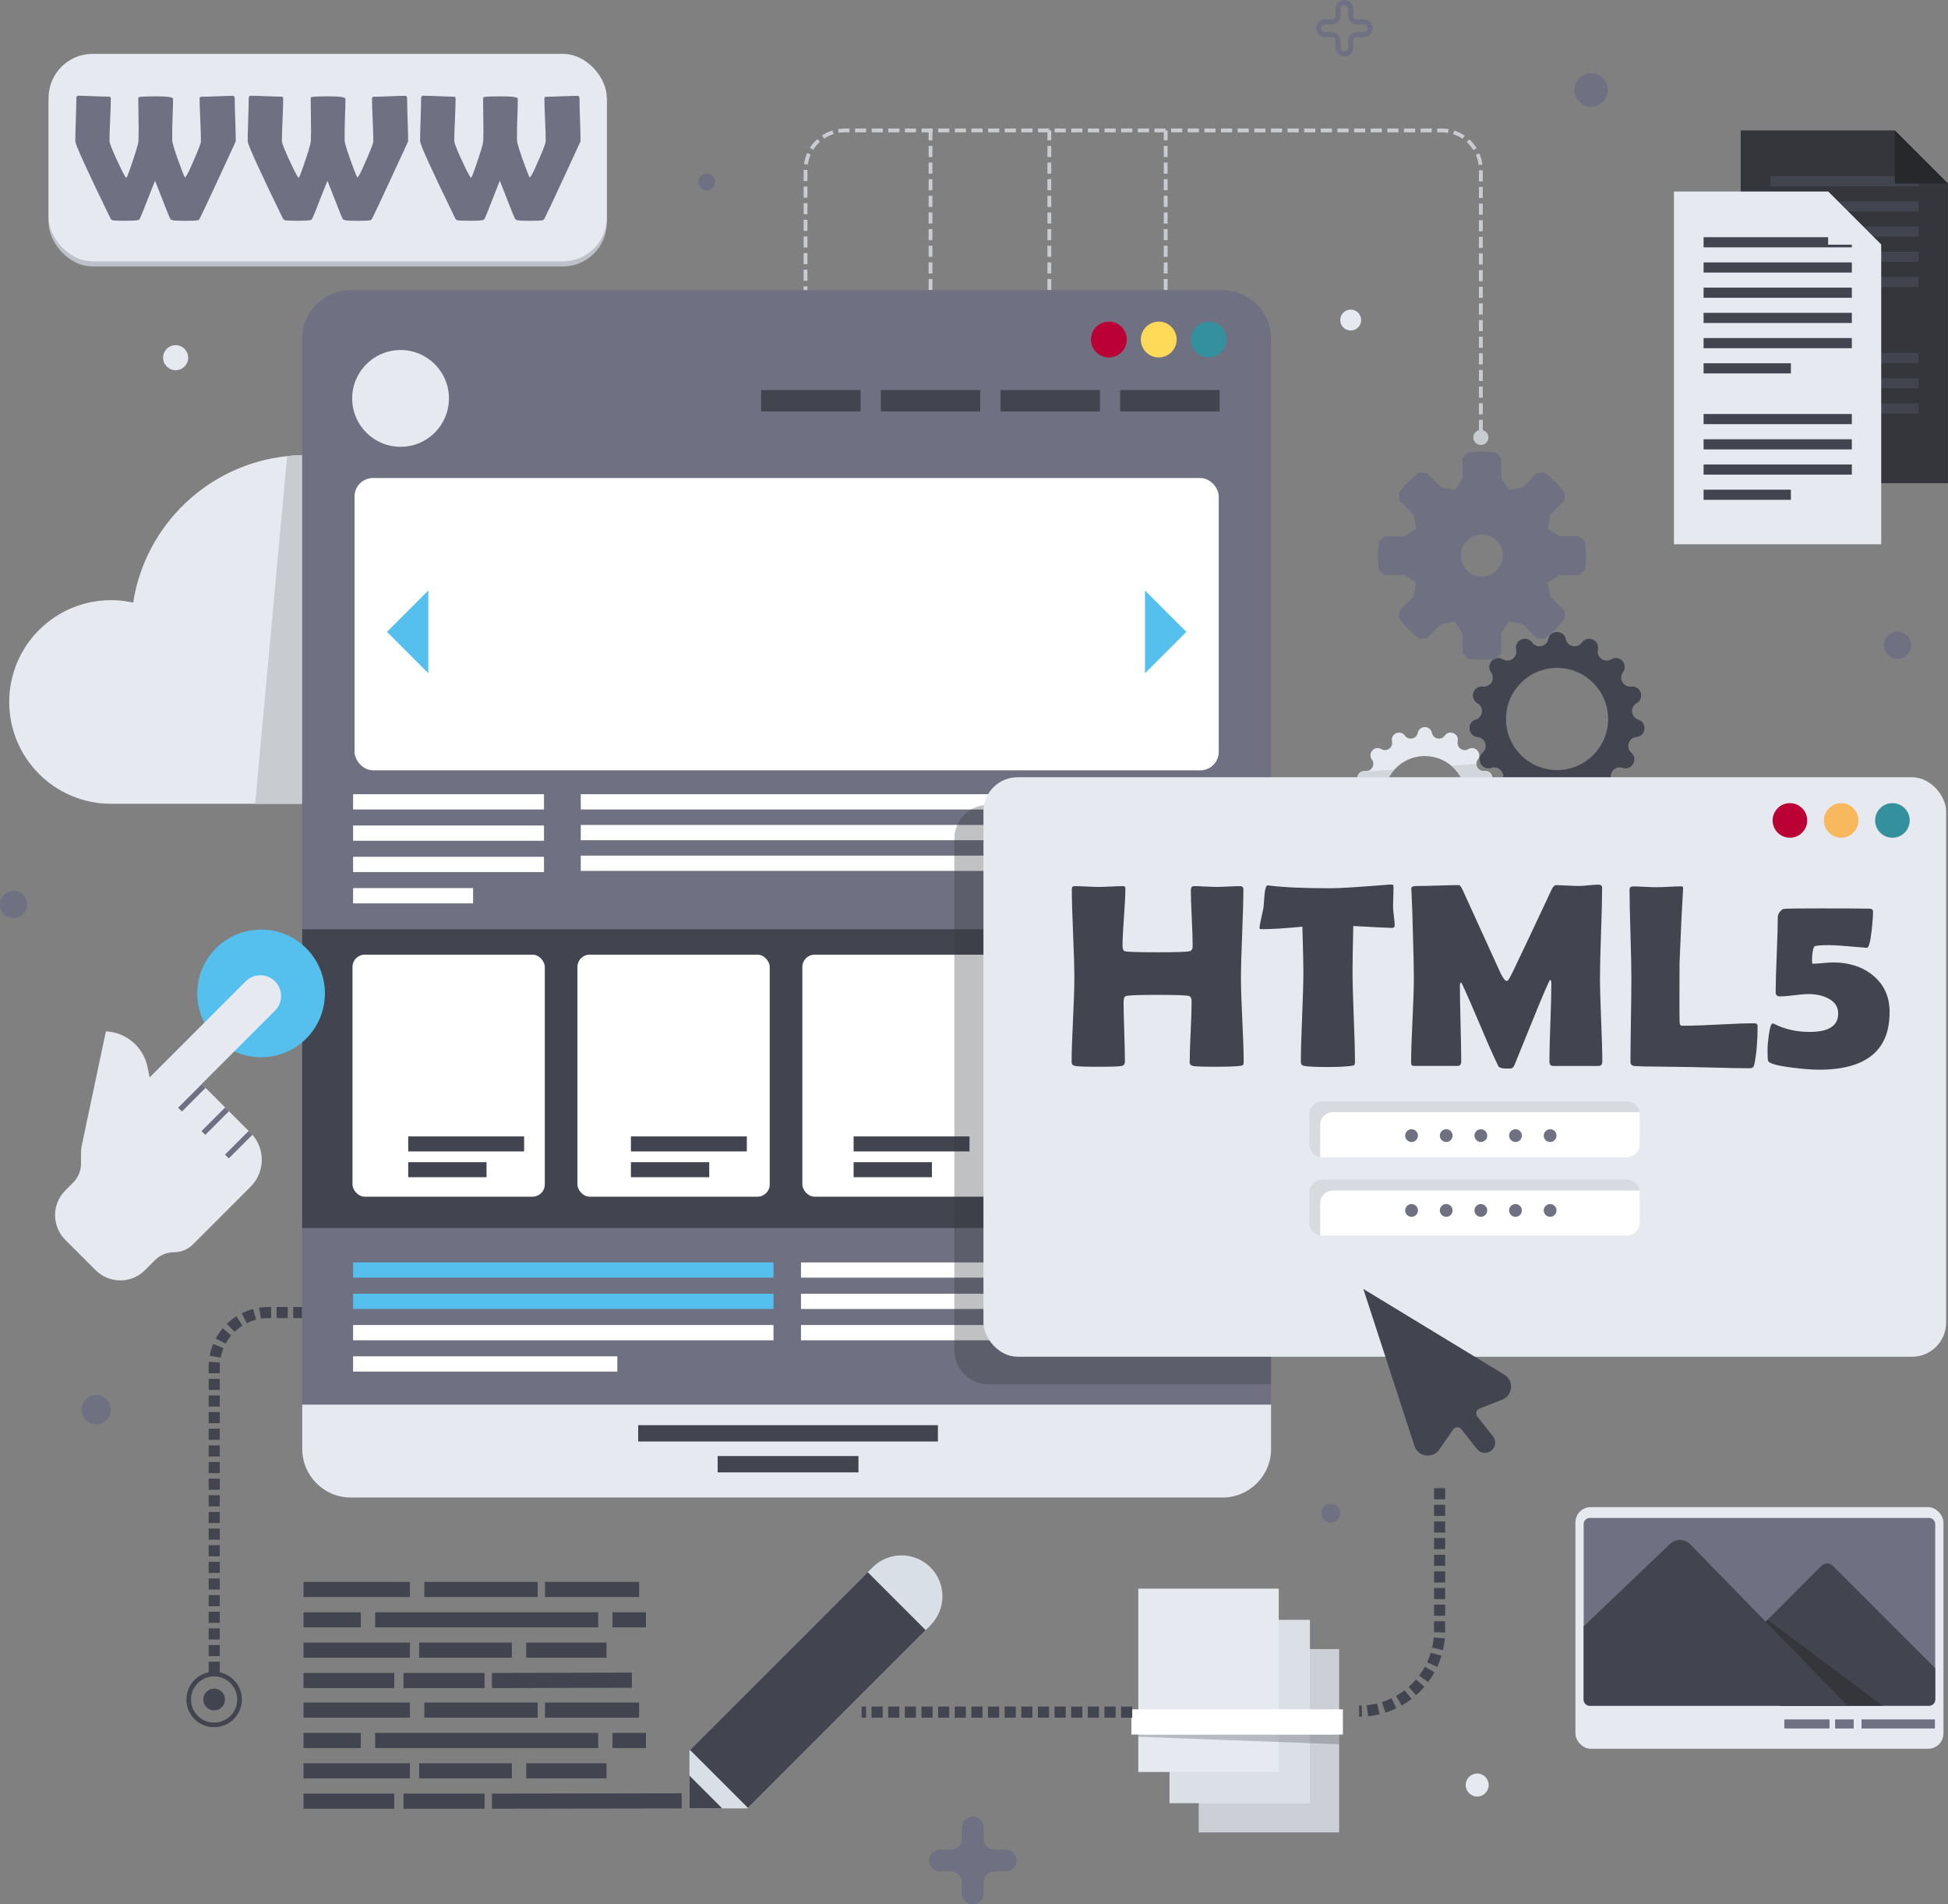 <?xml version="1.0" encoding="UTF-8"?>
<svg xmlns="http://www.w3.org/2000/svg" viewBox="0 0 384.09 375.39">
  <rect x="0" y="0" width="384.09" height="375.39" fill="#808080" stroke="none"/>
  <g isolation="isolate">
    <g id="b" data-name="Objects">
      <g>
        <g>
          <g>
            <g id="c" data-name="cloud">
              <path d="M116.44,148.85c0,5.3-4.3,9.6-9.61,9.6H21.9c-11.09,0-20.08-8.98-20.08-20.07s8.99-20.07,20.08-20.07c1.5,0,2.96.17,4.36.48,2.37-15.29,14.82-27.26,30.35-28.87,1.18-.14,2.39-.2,3.61-.2,8.96,0,17.11,3.43,23.23,9.04,6.85,6.28,11.14,15.31,11.14,25.33,0,1.49-.11,2.95-.29,4.39,4.74,1.95,8.31,6.17,9.34,11.32,1-.36,2.07-.56,3.19-.56,5.31,0,9.61,4.3,9.61,9.61Z" fill="#e6eaf0" stroke-width="0"/>
            </g>
            <path d="M83.45,98.76l-5.49,59.69h-27.65l6.3-68.53c1.18-.14,2.39-.2,3.61-.2,8.96,0,17.11,3.43,23.23,9.04Z" fill="#c8ccd1" stroke-width="0"/>
          </g>
          <g>
            <path d="M158.83,58.64v-25.18c0-4.28,3.47-7.75,7.75-7.75h117.65c4.28,0,7.75,3.47,7.75,7.75v51.89" fill="none" stroke="#c8ccd1" stroke-dasharray="0 0 2.19 1.09" stroke-miterlimit="10" stroke-width=".75"/>
            <line x1="183.47" y1="57.19" x2="183.47" y2="25.71" fill="none" stroke="#c8ccd1" stroke-dasharray="0 0 2.19 1.09" stroke-miterlimit="10" stroke-width=".75"/>
            <line x1="206.9" y1="57.19" x2="206.9" y2="25.71" fill="none" stroke="#c8ccd1" stroke-dasharray="0 0 2.19 1.09" stroke-miterlimit="10" stroke-width=".75"/>
            <line x1="229.84" y1="57.19" x2="229.84" y2="25.71" fill="none" stroke="#c8ccd1" stroke-dasharray="0 0 2.19 1.09" stroke-miterlimit="10" stroke-width=".75"/>
          </g>
          <g id="d" data-name="Website">
            <g>
              <g>
                <path d="M250.62,66.76v218.88c0,5.28-4.29,9.57-9.58,9.57H69.16c-5.29,0-9.58-4.29-9.58-9.57V66.76c0-5.28,4.29-9.57,9.58-9.57h171.88c5.29,0,9.58,4.29,9.58,9.57Z" fill="#6f7082" stroke-width="0"/>
                <g>
                  <path d="M234.77,66.93c0,1.95,1.58,3.53,3.53,3.53s3.53-1.58,3.53-3.53-1.58-3.53-3.53-3.53-3.53,1.58-3.53,3.53Z" fill="#34909d" stroke-width="0"/>
                  <path d="M224.94,66.93c0,1.95,1.58,3.53,3.53,3.53s3.53-1.58,3.53-3.53-1.58-3.53-3.53-3.53-3.53,1.58-3.53,3.53Z" fill="#ffda58" stroke-width="0"/>
                  <path d="M215.11,66.93c0,1.95,1.58,3.53,3.53,3.53s3.53-1.58,3.53-3.53-1.58-3.53-3.53-3.53-3.53,1.58-3.53,3.53Z" fill="#ba0034" stroke-width="0"/>
                </g>
              </g>
              <rect x="59.59" y="183.18" width="191.04" height="58.9" fill="#42444f" stroke-width="0"/>
              <g>
                <rect x="220.87" y="76.89" width="19.61" height="4.21" fill="#42444f" stroke-width="0"/>
                <rect x="197.27" y="76.89" width="19.61" height="4.21" fill="#42444f" stroke-width="0"/>
                <rect x="173.67" y="76.89" width="19.61" height="4.21" fill="#42444f" stroke-width="0"/>
                <rect x="150.07" y="76.89" width="19.61" height="4.21" fill="#42444f" stroke-width="0"/>
              </g>
              <circle cx="78.98" cy="78.54" r="9.54" fill="#e6eaf0" stroke-width="0"/>
              <rect x="69.91" y="94.23" width="170.39" height="57.62" rx="3.63" ry="3.63" fill="#fff" stroke-width="0"/>
              <g>
                <polygon points="225.76 116.41 225.76 132.72 233.92 124.56 225.76 116.41" fill="#55c0ed" stroke-width="0"/>
                <polygon points="76.3 124.56 84.45 132.72 84.45 116.41 76.3 124.56" fill="#55c0ed" stroke-width="0"/>
              </g>
              <g>
                <rect x="114.51" y="156.56" width="125.8" height="3.01" fill="#fff" stroke-width="0"/>
                <rect x="114.51" y="162.62" width="125.8" height="3.01" fill="#fff" stroke-width="0"/>
                <rect x="114.51" y="168.67" width="85.27" height="3.01" fill="#fff" stroke-width="0"/>
              </g>
              <g>
                <rect x="69.62" y="156.56" width="37.64" height="3.01" fill="#fff" stroke-width="0"/>
                <rect x="69.62" y="162.73" width="37.64" height="3.01" fill="#fff" stroke-width="0"/>
                <rect x="69.62" y="168.9" width="37.64" height="3.01" fill="#fff" stroke-width="0"/>
                <rect x="69.62" y="175.07" width="23.66" height="3.01" fill="#fff" stroke-width="0"/>
              </g>
              <g>
                <rect x="69.62" y="248.86" width="82.89" height="3" fill="#55c0ed" stroke-width="0"/>
                <rect x="69.62" y="255.03" width="82.89" height="3.01" fill="#55c0ed" stroke-width="0"/>
                <rect x="69.62" y="261.2" width="82.89" height="3.01" fill="#fff" stroke-width="0"/>
                <rect x="69.62" y="267.37" width="52.1" height="3.01" fill="#fff" stroke-width="0"/>
              </g>
              <g>
                <rect x="157.93" y="248.86" width="82.89" height="3" fill="#fff" stroke-width="0"/>
                <rect x="157.93" y="255.03" width="81.78" height="3.01" fill="#fff" stroke-width="0"/>
                <rect x="157.93" y="261.2" width="41.46" height="3.01" fill="#fff" stroke-width="0"/>
              </g>
              <rect x="69.5" y="188.19" width="37.92" height="47.71" rx="2.42" ry="2.42" fill="#fff" stroke-width="0"/>
              <rect x="113.85" y="188.19" width="37.92" height="47.71" rx="2.42" ry="2.42" fill="#fff" stroke-width="0"/>
              <rect x="158.2" y="188.19" width="37.92" height="47.71" rx="2.42" ry="2.42" fill="#fff" stroke-width="0"/>
              <rect x="202.55" y="188.19" width="37.92" height="47.71" rx="2.42" ry="2.42" fill="#fff" stroke-width="0"/>
              <g>
                <rect x="80.49" y="224.02" width="22.85" height="2.96" fill="#42444f" stroke-width="0"/>
                <rect x="80.49" y="229.1" width="15.44" height="2.96" fill="#42444f" stroke-width="0"/>
              </g>
              <g>
                <rect x="124.4" y="224.02" width="22.85" height="2.96" fill="#42444f" stroke-width="0"/>
                <rect x="124.4" y="229.1" width="15.44" height="2.96" fill="#42444f" stroke-width="0"/>
              </g>
              <g>
                <rect x="168.31" y="224.02" width="22.85" height="2.96" fill="#42444f" stroke-width="0"/>
                <rect x="168.31" y="229.1" width="15.44" height="2.96" fill="#42444f" stroke-width="0"/>
              </g>
              <g>
                <rect x="212.22" y="224.02" width="22.85" height="2.96" fill="#42444f" stroke-width="0"/>
                <rect x="212.22" y="229.1" width="15.44" height="2.96" fill="#42444f" stroke-width="0"/>
              </g>
              <path d="M250.62,276.89v8.75c0,5.28-4.29,9.57-9.58,9.57H69.17c-5.29,0-9.58-4.29-9.58-9.57v-8.75h191.04Z" fill="#e6eaf0" stroke-width="0"/>
              <g>
                <rect x="125.83" y="280.94" width="59.1" height="3.22" fill="#42444f" stroke-width="0"/>
                <rect x="141.5" y="287.03" width="27.76" height="3.22" fill="#42444f" stroke-width="0"/>
              </g>
            </g>
          </g>
          <g id="e" data-name="Artwork 4" mix-blend-mode="multiply" opacity=".31">
            <path d="M194.89,158.65h55.73v114.23h-55.73c-3.71,0-6.72-3.01-6.72-6.72v-100.79c0-3.71,3.01-6.72,6.72-6.72Z" fill="#35363b" stroke-width="0"/>
          </g>
          <g id="f" data-name="gear">
            <path d="M323.03,141.85h0c-1.47-.46-1.68-2.46-.34-3.22h0c1.67-.95.84-3.51-1.07-3.29-1.53.17-2.54-1.56-1.62-2.8,1.14-1.55-.66-3.55-2.32-2.57h0c-1.33.78-2.95-.4-2.62-1.9h0c.42-1.88-2.04-2.97-3.16-1.41h0c-.9,1.26-2.86.84-3.17-.67h0c-.38-1.88-3.08-1.88-3.46,0h0c-.31,1.51-2.27,1.93-3.17.67h0c-1.12-1.57-3.58-.47-3.16,1.41h0c.33,1.51-1.29,2.69-2.62,1.9-1.66-.98-3.46,1.03-2.32,2.57h0c.92,1.24-.09,2.98-1.62,2.8h0c-1.91-.22-2.74,2.34-1.07,3.29h0c1.34.76,1.13,2.76-.34,3.22h0c-1.83.58-1.55,3.26.36,3.44h0c1.54.15,2.16,2.06,1,3.08-1.44,1.27-.09,3.61,1.73,3h0c1.46-.49,2.81,1,2.17,2.41h0c-.8,1.75,1.38,3.33,2.8,2.03h0c1.14-1.04,2.97-.23,2.96,1.32h0c-.02,1.92,2.62,2.48,3.38.72.62-1.42,2.62-1.42,3.24,0,.77,1.76,3.4,1.2,3.38-.72h0c-.01-1.54,1.82-2.36,2.96-1.32h0c1.42,1.3,3.6-.28,2.8-2.03h0c-.64-1.4.7-2.9,2.17-2.41h0c1.82.61,3.17-1.72,1.73-3h0c-1.16-1.02-.54-2.93,1-3.08h0c1.91-.18,2.2-2.86.36-3.44ZM307.01,151.8c-5.56,0-10.07-4.51-10.07-10.07s4.51-10.07,10.07-10.07,10.07,4.51,10.07,10.07-4.51,10.07-10.07,10.07Z" fill="#42444f" stroke-width="0"/>
          </g>
          <g>
            <g id="g" data-name="gear">
              <path d="M293.81,157.22c-1.18-.37-1.35-1.97-.27-2.59.5-.28.73-.75.73-1.21,0-.77-.63-1.54-1.59-1.43-.9.1-1.58-.62-1.58-1.41,0-.28.08-.58.28-.84.92-1.25-.53-2.85-1.86-2.07-.23.14-.48.2-.72.2-.85,0-1.59-.79-1.39-1.73.03-.12.04-.23.04-.34,0-1.29-1.75-1.95-2.58-.79-.29.41-.72.59-1.14.59-.63,0-1.25-.41-1.4-1.13-.15-.76-.77-1.14-1.39-1.14s-1.24.38-1.39,1.14c-.15.72-.77,1.13-1.4,1.13-.43,0-.86-.18-1.15-.59-.3-.42-.72-.6-1.13-.6-.82,0-1.63.72-1.41,1.73.02.11.04.22.04.32,0,1.05-1.17,1.78-2.14,1.21-1.33-.78-2.78.82-1.86,2.07.2.26.28.55.28.83,0,.79-.67,1.52-1.58,1.42-.06-.01-.12-.01-.18-.01-.25,0-.47.06-.66.17-.89.47-1.09,1.88-.02,2.48.49.28.72.76.72,1.24,0,.57-.34,1.15-.99,1.35-.68.21-1,.78-1,1.35,0,.67.45,1.34,1.29,1.42.79.08,1.28.74,1.28,1.42,0,.38-.15.76-.48,1.05-1.16,1.03-.08,2.9,1.39,2.41.16-.05.31-.08.46-.08.3,0,.58.1.81.27.52.37.78,1.07.47,1.74-.09.21-.14.41-.14.61,0,1.12,1.42,1.92,2.39,1.03.28-.26.62-.38.95-.38.74,0,1.44.58,1.43,1.44v.02c0,1.52,2.1,1.96,2.72.56.49-1.14,2.11-1.14,2.6,0,.62,1.41,2.73.96,2.72-.58h0c0-1.24,1.46-1.9,2.38-1.06.29.27.62.38.94.38.94,0,1.79-.97,1.31-2.02-.09-.2-.13-.4-.13-.59,0-.91.9-1.66,1.87-1.34.16.06.32.08.48.08.77,0,1.36-.65,1.39-1.37.03-.39-.11-.8-.48-1.12-.33-.29-.48-.67-.48-1.05,0-.68.49-1.34,1.28-1.42.84-.08,1.29-.75,1.29-1.42,0-.57-.32-1.14-1-1.35ZM280.94,165.22c-1.07,0-2.1-.21-3.03-.58-2.97-1.2-5.06-4.11-5.06-7.51,0-2.09.8-4,2.09-5.43,1.48-1.63,3.62-2.66,6-2.66,1.98,0,3.79.7,5.19,1.89,1.77,1.47,2.9,3.7,2.9,6.2,0,3-1.63,5.62-4.06,7.02-1.18.68-2.56,1.07-4.03,1.07Z" fill="#e6eaf0" stroke-width="0"/>
            </g>
            <g>
              <path d="M277.91,164.64l-6.09.42c-.23-.17-.51-.27-.81-.27-.15,0-.3.03-.46.08-1.47.49-2.55-1.38-1.39-2.41.33-.29.48-.67.48-1.05,0-.68-.49-1.34-1.28-1.42-.84-.08-1.29-.75-1.29-1.42,0-.57.32-1.14,1-1.35.65-.2.99-.78.99-1.35,0-.48-.23-.96-.72-1.24-1.07-.6-.87-2.01.02-2.48l6.58-.45c-1.29,1.43-2.09,3.34-2.09,5.43,0,3.4,2.09,6.31,5.06,7.51Z" fill="#d2d6db" stroke-width="0"/>
              <path d="M294.81,158.57c0,.67-.45,1.34-1.29,1.42-.79.08-1.28.74-1.28,1.42,0,.38.15.76.48,1.05.37.32.51.73.48,1.12l-8.23.57c2.43-1.4,4.06-4.02,4.06-7.02,0-2.5-1.13-4.73-2.9-6.2l4.97-.35c0,.79.68,1.51,1.58,1.41.96-.11,1.59.66,1.59,1.43,0,.46-.23.93-.73,1.21-1.08.62-.91,2.22.27,2.59.68.21,1,.78,1,1.35Z" fill="#d2d6db" stroke-width="0"/>
            </g>
          </g>
          <g id="h" data-name="Artwork 4">
            <g>
              <rect x="193.91" y="153.22" width="189.81" height="114.23" rx="6.72" ry="6.72" fill="#e6eaf0" stroke-width="0"/>
              <g>
                <circle cx="373.13" cy="161.73" r="3.41" fill="#34909d" stroke-width="0"/>
                <circle cx="363.03" cy="161.73" r="3.41" fill="#f8b85e" stroke-width="0"/>
                <path d="M356.33,161.73c0,1.88-1.53,3.41-3.41,3.41s-3.41-1.53-3.41-3.41,1.53-3.41,3.41-3.41,3.41,1.53,3.41,3.41Z" fill="#ba0034" stroke-width="0"/>
              </g>
            </g>
          </g>
          <g>
            <path d="M245.22,209.35c0,.35-.08.57-.23.66-.07.05-.3.09-.71.13-1.03.1-2.48.15-4.35.15-2.65,0-4.2-.05-4.66-.15-.46-.1-.7-.33-.7-.68,0-1.33.06-3.33.19-6,.13-2.67.19-4.67.19-6,0-.66-.19-1.04-.56-1.14-.57-.13-2.61-.2-6.12-.2s-5.58.07-6.17.2c-.37.08-.56.46-.56,1.14,0,1.31.04,3.28.13,5.9.08,2.62.13,4.59.13,5.9,0,.51-.23.8-.68.88-.54.1-2.12.15-4.75.15-2.27,0-3.72-.05-4.35-.15-.49-.08-.73-.34-.73-.78,0-1.82.09-4.57.27-8.24.18-3.67.27-6.43.27-8.26,0-1.96-.08-4.89-.25-8.81-.17-3.92-.25-6.85-.25-8.81,0-.37.18-.56.53-.56.52,0,1.31.03,2.36.08s1.84.08,2.36.08,1.35-.03,2.44-.08,1.9-.08,2.44-.08c.29,0,.43.15.43.46,0,1.26-.09,3.16-.28,5.67-.19,2.52-.28,4.41-.28,5.67,0,.59.16.93.48,1.04.44.13,2.59.2,6.47.2,3.61,0,5.69-.07,6.27-.2.4-.1.61-.45.61-1.04,0-1.21-.06-3.05-.18-5.5-.12-2.45-.18-4.29-.18-5.52,0-.52.21-.78.63-.78.49,0,1.23.03,2.24.08s1.76.08,2.26.08,1.23-.03,2.24-.08c1-.05,1.76-.08,2.26-.08s.73.2.73.61c0,1.94-.08,4.86-.24,8.77-.16,3.91-.24,6.84-.24,8.8,0,1.84.09,4.59.27,8.26.18,3.67.27,6.42.27,8.24Z" fill="#42444f" stroke-width="0"/>
            <path d="M275,182.41c0,.34-.19.51-.56.51-.64,0-3.18-.13-7.61-.38-.1,4.26-.15,7.24-.15,8.92,0,1.99.08,4.98.24,8.97.16,3.99.24,6.98.24,8.97,0,.32-.08.52-.23.61-.05.03-.29.08-.71.13-1.01.13-2.49.2-4.45.2-2.17,0-3.7-.07-4.57-.2-.47-.08-.71-.34-.71-.78,0-1.99.08-4.97.25-8.95.17-3.98.25-6.96.25-8.95,0-1.31-.07-4.25-.2-8.79-3.37.34-6.06.5-8.06.5-.27,0-.4-.08-.4-.25,0-.22.12-.87.35-1.95.27-1.18.42-1.9.46-2.15.05-.79.11-1.58.18-2.38.12-1.26.32-1.9.61-1.9.03,0,.15,0,.35.03,2.73.35,6.76.53,12.11.53,1.52,0,4.31-.16,8.39-.48,2.19-.17,3.29-.25,3.31-.25.34,0,.53.02.58.06.05.04.08.21.1.49,0,.46-.02,1.09-.05,1.9-.03.89-.05,1.53-.05,1.9,0,.42.05,1.04.16,1.86.11.82.16,1.43.16,1.83Z" fill="#42444f" stroke-width="0"/>
            <path d="M315.91,209.35c0,.52-.24.78-.73.78h-8.95c-.49,0-.73-.29-.73-.88,0-1.7.06-4.25.19-7.66.13-3.4.19-5.96.19-7.66,0-.49-.08-.75-.23-.78-.19.1-1.31,2.7-3.39,7.81-1.21,3-2.43,5.99-3.64,8.97-.17.39-.38.62-.63.68-.08.02-.42.03-1.01.03-.88,0-1.4-.17-1.57-.51-.91-1.85-2.11-4.55-3.59-8.09-1.58-3.74-2.77-6.44-3.56-8.11-.03-.08-.11-.18-.23-.28-.12.15-.18.4-.18.73,0,1.65.04,4.13.13,7.43.08,3.3.13,5.78.13,7.43,0,.59-.24.88-.71.88h-8.44c-.34,0-.54-.05-.62-.16s-.11-.3-.11-.57c0-1.84.09-4.59.27-8.28.18-3.68.27-6.44.27-8.28,0-1.96-.08-5.62-.25-10.99-.02-1.4-.09-3.48-.23-6.24l-.03-.43c-.02-.34.34-.51,1.06-.51.93,0,2.32-.03,4.17-.09s3.24-.09,4.17-.09c.19,0,.45.35.78,1.06l7.38,16.2c.52,1.1.96,1.64,1.31,1.64.19,0,.58-.63,1.19-1.9,1.7-3.54,4.22-8.87,7.56-16,.29-.66.6-.99.94-.99.49,0,1.23.03,2.21.08.99.05,1.73.08,2.24.08.42,0,1.07-.04,1.93-.13.87-.08,1.51-.13,1.93-.13.51,0,.76.2.76.61,0,1.99-.07,4.96-.21,8.91s-.21,6.92-.21,8.91c0,1.84.08,4.59.23,8.26.15,3.67.23,6.42.23,8.24Z" fill="#42444f" stroke-width="0"/>
            <path d="M344.35,210.57c-1.45,0-3.34-.03-5.66-.1-3.03-.07-4.92-.11-5.66-.13l-7.56-.1c-.76.02-1.85-.02-3.26-.1-.49-.08-.73-.34-.73-.78,0-1.84.03-4.59.09-8.25.06-3.67.09-6.42.09-8.25,0-1.96-.06-4.88-.18-8.78-.12-3.9-.18-6.83-.18-8.78,0-.37.25-.56.76-.56s1.26.03,2.26.08c1,.05,1.75.08,2.24.08.56,0,1.38-.03,2.48-.09,1.1-.06,1.92-.09,2.48-.09.25,0,.37.16.35.48l-.03.33c-.2,3.17-.43,7.93-.68,14.28l-.02,6.67c0,2.16,0,3.73.02,4.73.02.2.03.4.05.61.02.2.14.33.38.38h.66c1.52,0,3.79-.08,6.81-.24,3.02-.16,5.29-.24,6.81-.24.46,0,.68.19.68.58,0,2.88-.21,5.37-.63,7.46-.08.44-.26.7-.53.78-.08.03-.43.05-1.04.05Z" fill="#42444f" stroke-width="0"/>
            <path d="M372.57,199.57c0,7.53-4.64,11.3-13.93,11.3-1.35,0-3.15-.14-5.41-.43-2.93-.37-4.47-.82-4.62-1.34-.07-.22-.1-.97-.1-2.25,0-.71.08-1.65.25-2.83.22-1.52.47-2.27.76-2.27.08,0,.23.05.43.15,2.02,1.01,4.32,1.52,6.9,1.52,3.72,0,5.59-1.21,5.59-3.64,0-1.33-.68-2.33-2.05-3.01-1.06-.54-2.33-.81-3.82-.81-.62,0-1.55.08-2.79.23s-2.17.23-2.79.23c-.59,0-.88-.27-.88-.81,0-1.62.07-4.09.21-7.41.14-3.32.21-5.79.21-7.41,0-.32.12-.65.37-1,.24-.34.52-.55.82-.62.37-.07,2.71-.1,7.03-.1,4.9,0,8.2.02,9.88.05.45.02.68.21.68.58,0,.96-.1,2.27-.3,3.94-.25,2.14-.56,3.21-.91,3.21l-.28-.03c-3.81-.34-6.18-.51-7.13-.51-1.85,0-2.85.1-2.98.3-.29.51-.43,1.46-.43,2.86,0,.22.04.39.13.51.42,0,1.09-.04,2-.13.86-.08,1.52-.13,2-.13,3.13,0,5.74.83,7.81,2.5,2.24,1.79,3.36,4.23,3.36,7.33Z" fill="#42444f" stroke-width="0"/>
          </g>
          <g id="i" data-name="gear">
            <path d="M311.35,113.34c.44-.39.71-.63,1.15-1.02.13-.91.19-1.85.19-2.8s-.06-1.89-.19-2.8c-.44-.39-.71-.63-1.15-1.02h-3.9c-.84-.56-1.46-.98-2.29-1.53v-.03c.18-.99.33-1.72.53-2.71l2.75-2.75c.05-.57.08-.93.12-1.5-1.15-1.52-2.51-2.88-4.03-4.03-.57.05-.93.08-1.5.12l-2.75,2.75c-.99.2-1.72.34-2.71.54h-.03c-.56-.85-.98-1.47-1.53-2.31v-3.9c-.39-.44-.63-.71-1.02-1.15-.91-.13-1.85-.19-2.8-.19s-1.89.06-2.8.19c-.39.44-.63.71-1.02,1.15v3.97c-.53.8-.93,1.4-1.47,2.2l-.1.04c-.99-.2-1.72-.34-2.71-.54l-2.75-2.75c-.57-.05-.93-.08-1.5-.12-1.52,1.15-2.88,2.51-4.03,4.03.05.57.08.93.12,1.5l2.75,2.75c.2.99.34,1.72.54,2.71l-.04.1c-.8.53-1.4.93-2.2,1.47h-3.97c-.44.39-.71.63-1.15,1.02-.13.92-.19,1.85-.19,2.8s.06,1.88.19,2.8c.44.39.71.63,1.15,1.02h3.97c.8.53,1.4.93,2.2,1.47l.04.1c-.2.99-.34,1.72-.54,2.71l-2.75,2.75c-.05.57-.08.93-.12,1.5,1.15,1.52,2.5,2.88,4.03,4.03.57-.05.93-.08,1.5-.12l2.75-2.75c.99-.2,1.72-.34,2.71-.54h.03c.56.85.97,1.47,1.53,2.31v3.9c.39.44.63.71,1.02,1.15.92.13,1.85.19,2.8.19s1.88-.06,2.8-.19c.39-.44.63-.71,1.02-1.15v-3.97c.53-.8.93-1.4,1.47-2.2l.1-.04c.99.2,1.72.34,2.71.54l2.75,2.75c.57.05.93.08,1.5.12,1.52-1.15,2.88-2.51,4.03-4.03-.05-.57-.08-.93-.12-1.5l-2.75-2.75c-.2-.99-.34-1.72-.54-2.71v-.03c.85-.56,1.47-.98,2.31-1.53h3.9ZM292.18,113.65c-2.29,0-4.14-1.85-4.14-4.14s1.85-4.14,4.14-4.14,4.14,1.85,4.14,4.14-1.85,4.14-4.14,4.14Z" fill="#6f7082" stroke-width="0"/>
          </g>
          <g id="j" data-name="file copy">
            <g>
              <g>
                <rect x="236.35" y="325.08" width="27.69" height="36.14" fill="#ccd0d6" stroke-width="0"/>
                <rect x="230.59" y="319.32" width="27.69" height="36.14" fill="#dbdfe6" stroke-width="0"/>
                <rect x="224.44" y="313.17" width="27.69" height="36.14" fill="#e6eaf0" stroke-width="0"/>
              </g>
              <polygon points="264.04 341.93 224.44 341.93 224.44 342.36 264.04 343.85 264.04 341.93" fill="#35363b" mix-blend-mode="multiply" opacity=".26" stroke-width="0"/>
              <rect x="223.08" y="336.96" width="41.7" height="4.97" fill="#fff" stroke-width="0"/>
            </g>
          </g>
          <g id="k" data-name="Artwork 3">
            <g>
              <g>
                <path d="M60.38,204.73c-4.91,4.91-12.88,4.91-17.8,0-4.91-4.91-4.91-12.88,0-17.8,4.91-4.91,12.88-4.91,17.8,0,4.91,4.91,4.91,12.88,0,17.8Z" fill="#55c0ed" stroke-width="0"/>
                <path d="M29.51,212.38l18.93-18.93c1.6-1.6,4.19-1.6,5.78,0h0c1.6,1.6,1.6,4.19,0,5.78l-14.45,14.45,9.65,9.65c2.93,2.93,2.93,7.67,0,10.6l-11.38,11.38c-.99.99-2.33,1.54-3.73,1.54h0c-1.4,0-2.74.55-3.73,1.54l-2,2c-2.68,2.68-7.04,2.68-9.72,0l-5.99-5.99c-2.68-2.68-2.68-7.04,0-9.72l1.56-1.56c.99-.99,1.54-2.33,1.54-3.73v-2.29c0-.37.04-.73.11-1.09l4.8-22.7h0c4.04.19,7.43,3.11,8.22,7.07l.4,1.98Z" fill="#e6eaf0" stroke-width="0"/>
              </g>
              <rect x="37.29" y="213.09" width="1.06" height="6.6" transform="translate(164.1 36.65) rotate(45)" fill="#6f7082" stroke-width="0"/>
              <rect x="41.91" y="217.72" width="1.06" height="6.6" transform="translate(168.71 34.72) rotate(45)" fill="#6f7082" stroke-width="0"/>
              <rect x="46.54" y="222.34" width="1.06" height="6.6" transform="translate(173.34 32.81) rotate(45)" fill="#6f7082" stroke-width="0"/>
            </g>
          </g>
          <g>
            <g id="l" data-name="pencil edit">
              <g>
                <path d="M183.46,308.97h0c3.15,3.15,3.15,8.27,0,11.42l-36.1,36.1h-4.95s-6.47,0-6.47,0v-11.42s36.1-36.1,36.1-36.1c3.15-3.15,8.27-3.15,11.42,0Z" fill="#d9dfe6" stroke-width="0"/>
                <polygon points="182.51 321.34 147.47 356.38 136.05 344.96 168.06 312.96 171.09 309.92 182.51 321.34" fill="#42444f" stroke-width="0"/>
                <polygon points="135.94 350.02 142.41 356.49 135.94 356.49 135.94 350.02" fill="#42444f" stroke-width="0"/>
              </g>
            </g>
            <g id="m" data-name="paragraph">
              <g>
                <g>
                  <rect x="59.85" y="311.84" width="20.98" height="2.98" fill="#42444f" stroke-width="0"/>
                  <rect x="83.66" y="311.84" width="22.35" height="2.98" fill="#42444f" stroke-width="0"/>
                  <rect x="107.46" y="311.84" width="18.55" height="2.98" fill="#42444f" stroke-width="0"/>
                  <rect x="59.85" y="329.79" width="17.89" height="2.98" fill="#42444f" stroke-width="0"/>
                  <rect x="79.56" y="329.79" width="15.98" height="2.98" fill="#42444f" stroke-width="0"/>
                  <polygon points="124.59 332.7 97 332.77 97 329.79 124.59 329.72 124.59 332.7" fill="#42444f" stroke-width="0"/>
                  <rect x="59.85" y="317.82" width="11.29" height="2.98" fill="#42444f" stroke-width="0"/>
                  <rect x="73.97" y="317.82" width="43.98" height="2.98" fill="#42444f" stroke-width="0"/>
                  <rect x="120.77" y="317.82" width="6.59" height="2.98" fill="#42444f" stroke-width="0"/>
                  <rect x="59.85" y="323.8" width="20.98" height="2.98" fill="#42444f" stroke-width="0"/>
                  <rect x="82.65" y="323.8" width="18.28" height="2.98" fill="#42444f" stroke-width="0"/>
                  <rect x="103.75" y="323.8" width="15.83" height="2.98" fill="#42444f" stroke-width="0"/>
                </g>
                <g>
                  <rect x="59.85" y="335.62" width="20.98" height="2.98" fill="#42444f" stroke-width="0"/>
                  <rect x="83.66" y="335.62" width="22.35" height="2.98" fill="#42444f" stroke-width="0"/>
                  <rect x="107.46" y="335.62" width="18.55" height="2.98" fill="#42444f" stroke-width="0"/>
                  <rect x="59.85" y="353.57" width="17.89" height="2.98" fill="#42444f" stroke-width="0"/>
                  <rect x="79.56" y="353.57" width="15.98" height="2.98" fill="#42444f" stroke-width="0"/>
                  <polygon points="134.4 356.49 97 356.55 97 353.57 134.4 353.51 134.4 356.49" fill="#42444f" stroke-width="0"/>
                  <rect x="59.85" y="341.61" width="11.29" height="2.98" fill="#42444f" stroke-width="0"/>
                  <rect x="73.97" y="341.61" width="43.98" height="2.98" fill="#42444f" stroke-width="0"/>
                  <rect x="120.77" y="341.61" width="6.59" height="2.98" fill="#42444f" stroke-width="0"/>
                  <rect x="59.85" y="347.59" width="20.98" height="2.98" fill="#42444f" stroke-width="0"/>
                  <rect x="82.65" y="347.59" width="18.28" height="2.98" fill="#42444f" stroke-width="0"/>
                  <rect x="103.75" y="347.59" width="15.83" height="2.98" fill="#42444f" stroke-width="0"/>
                </g>
              </g>
            </g>
          </g>
          <g>
            <path d="M42.24,329.75v-60.31c0-5.91,4.79-10.7,10.7-10.7h6.6" fill="none" stroke="#42444f" stroke-dasharray="0 0 2.19 1.09" stroke-miterlimit="10" stroke-width="2.19"/>
            <path d="M47.23,335.02c0,2.77-2.24,5.01-5.01,5.01s-5.01-2.24-5.01-5.01,2.24-5.01,5.01-5.01,5.01,2.24,5.01,5.01Z" fill="none" stroke="#42444f" stroke-miterlimit="10" stroke-width=".91"/>
            <path d="M44.36,335.02c0,1.18-.96,2.14-2.14,2.14s-2.14-.96-2.14-2.14.96-2.14,2.14-2.14,2.14.96,2.14,2.14Z" fill="#42444f" stroke-width="0"/>
          </g>
          <path d="M283.85,293.36v28.1c0,8.76-7.1,15.86-15.86,15.86h0" fill="none" stroke="#42444f" stroke-dasharray="0 0 2.19 1.09" stroke-miterlimit="10" stroke-width="2.19"/>
          <line x1="223.24" y1="337.51" x2="169.89" y2="337.51" fill="none" stroke="#42444f" stroke-dasharray="0 0 2.19 1.09" stroke-miterlimit="10" stroke-width="2.19"/>
          <rect x="9.58" y="11.62" width="110.07" height="40.9" rx="8.67" ry="8.67" fill="#bdc1c9" stroke-width="0"/>
          <rect x="9.58" y="10.62" width="110.07" height="40.9" rx="8.67" ry="8.67" fill="#e6eaf0" stroke-width="0"/>
          <g>
            <path d="M46.49,27.84s-1.08,2.38-3.25,7.05c-2.2,4.76-3.46,7.43-3.78,8.03-.1.21-.17.33-.19.35-.05.06-.16.11-.33.16-.29.07-1.12.1-2.48.1-1.27,0-2.05-.04-2.33-.1-.23-.06-.37-.1-.42-.14-.05-.03-.12-.15-.23-.33-.07-.13-.4-.95-1-2.47l-1.91-4.86-1.94,4.91c-.2.56-.52,1.36-.98,2.41-.12.2-.2.32-.24.36-.05.04-.18.08-.4.11-.4.07-1.16.1-2.29.1-1.4,0-2.24-.04-2.52-.1-.2-.05-.36-.22-.49-.51-4.57-9.39-6.86-14.41-6.86-15.08,0-.93.03-2.33.1-4.19.06-1.86.1-3.26.1-4.19,0-.38.12-.58.35-.58.66,0,1.67.03,3.02.09,1.35.06,2.36.09,3.03.09.27,0,.4.11.4.33,0,.93-.04,2.34-.13,4.22-.09,1.88-.13,3.29-.13,4.22,0,.35.43,1.46,1.28,3.34.77,1.68,1.33,2.82,1.68,3.41.17.3.29.46.35.46.09,0,.33-.56.72-1.68,1.1-3.14,1.66-4.99,1.68-5.56.05-1.07.05-2.44.02-4.09-.04-2.39-.05-3.76-.05-4.11,0-.22.02-.35.05-.39.03-.04.16-.08.38-.11.59-.07,1.62-.1,3.08-.1,2.23,0,3.34.16,3.34.47,0,.78-.03,1.99-.09,3.64-.06,1.6-.08,2.81-.07,3.64v.89c0,.59.6,2.49,1.8,5.68.41,1.11.65,1.66.73,1.66.06,0,.17-.15.35-.45.33-.57.85-1.7,1.57-3.39.8-1.84,1.21-2.94,1.21-3.29,0-.94-.04-2.36-.13-4.24s-.13-3.29-.13-4.22c0-.21.13-.31.4-.31.69,0,1.72-.03,3.1-.09,1.38-.06,2.42-.09,3.1-.09.22,0,.33.23.33.7,0,.92.03,2.3.1,4.14.06,1.84.1,3.21.1,4.12Z" fill="#6f7082" stroke-width="0"/>
            <path d="M80.48,27.84s-1.08,2.38-3.25,7.05c-2.2,4.76-3.46,7.43-3.78,8.03-.1.21-.17.33-.19.35-.05.06-.16.11-.33.16-.29.07-1.12.1-2.48.1-1.27,0-2.05-.04-2.33-.1-.23-.06-.37-.1-.42-.14-.05-.03-.12-.15-.23-.33-.07-.13-.4-.95-1-2.47l-1.91-4.86-1.94,4.91c-.2.56-.52,1.36-.98,2.41-.12.2-.2.32-.24.36-.05.04-.18.08-.4.11-.4.07-1.16.1-2.29.1-1.4,0-2.24-.04-2.52-.1-.2-.05-.36-.22-.49-.51-4.57-9.39-6.86-14.41-6.86-15.08,0-.93.03-2.33.1-4.19.06-1.86.1-3.26.1-4.19,0-.38.12-.58.35-.58.66,0,1.67.03,3.02.09,1.35.06,2.36.09,3.03.09.27,0,.4.11.4.33,0,.93-.04,2.34-.13,4.22-.09,1.88-.13,3.29-.13,4.22,0,.35.43,1.46,1.28,3.34.77,1.68,1.33,2.82,1.68,3.41.17.3.29.46.35.46.09,0,.33-.56.72-1.68,1.1-3.14,1.66-4.99,1.68-5.56.05-1.07.05-2.44.02-4.09-.04-2.39-.05-3.76-.05-4.11,0-.22.02-.35.05-.39.03-.04.16-.08.38-.11.59-.07,1.62-.1,3.08-.1,2.23,0,3.34.16,3.34.47,0,.78-.03,1.99-.09,3.64-.06,1.6-.08,2.81-.07,3.64v.89c0,.59.6,2.49,1.8,5.68.41,1.11.65,1.66.73,1.66.06,0,.17-.15.35-.45.33-.57.85-1.7,1.57-3.39.8-1.84,1.21-2.94,1.21-3.29,0-.94-.04-2.36-.13-4.24s-.13-3.29-.13-4.22c0-.21.13-.31.4-.31.69,0,1.72-.03,3.1-.09,1.38-.06,2.42-.09,3.1-.09.22,0,.33.23.33.7,0,.92.03,2.3.1,4.14.06,1.84.1,3.21.1,4.12Z" fill="#6f7082" stroke-width="0"/>
            <path d="M114.47,27.84s-1.08,2.38-3.25,7.05c-2.2,4.76-3.46,7.43-3.78,8.03-.1.21-.17.33-.19.35-.05.06-.16.11-.33.16-.29.07-1.12.1-2.48.1-1.27,0-2.05-.04-2.33-.1-.23-.06-.37-.1-.42-.14-.05-.03-.12-.15-.23-.33-.07-.13-.4-.95-1-2.47l-1.91-4.86-1.94,4.91c-.2.56-.52,1.36-.98,2.41-.12.2-.2.32-.24.36-.05.04-.18.08-.4.11-.4.07-1.16.1-2.29.1-1.4,0-2.24-.04-2.52-.1-.2-.05-.36-.22-.49-.51-4.57-9.39-6.86-14.41-6.86-15.08,0-.93.03-2.33.1-4.19.06-1.86.1-3.26.1-4.19,0-.38.12-.58.35-.58.66,0,1.67.03,3.02.09,1.35.06,2.36.09,3.03.09.27,0,.4.11.4.33,0,.93-.04,2.34-.13,4.22-.09,1.88-.13,3.29-.13,4.22,0,.35.43,1.46,1.28,3.34.77,1.68,1.33,2.82,1.68,3.41.17.3.29.46.35.46.09,0,.33-.56.72-1.68,1.1-3.14,1.66-4.99,1.68-5.56.05-1.07.05-2.44.02-4.09-.04-2.39-.05-3.76-.05-4.11,0-.22.02-.35.05-.39.03-.04.16-.08.38-.11.59-.07,1.62-.1,3.08-.1,2.23,0,3.34.16,3.34.47,0,.78-.03,1.99-.09,3.64-.06,1.6-.08,2.81-.07,3.64v.89c0,.59.6,2.49,1.8,5.68.41,1.11.65,1.66.73,1.66.06,0,.17-.15.35-.45.33-.57.85-1.7,1.57-3.39.8-1.84,1.21-2.94,1.21-3.29,0-.94-.04-2.36-.13-4.24s-.13-3.29-.13-4.22c0-.21.13-.31.4-.31.69,0,1.72-.03,3.1-.09,1.38-.06,2.42-.09,3.1-.09.22,0,.33.23.33.7,0,.92.03,2.3.1,4.14.06,1.84.1,3.21.1,4.12Z" fill="#6f7082" stroke-width="0"/>
          </g>
          <g>
            <g>
              <g>
                <path d="M323.3,219.64v5.97c0,1.4-1.13,2.53-2.52,2.53h-60.09c-.12,0-.24-.01-.36-.03-1.23-.17-2.17-1.22-2.17-2.5v-5.97c0-1.4,1.13-2.53,2.53-2.53h60.09c1.26,0,2.31.94,2.49,2.16.02.12.03.24.03.37Z" fill="#d7dbe0" stroke-width="0"/>
                <path d="M323.3,219.64v5.97c0,1.4-1.13,2.53-2.52,2.53h-60.09c-.12,0-.24-.01-.36-.03-.02-.12-.03-.24-.03-.36v-5.98c0-1.39,1.13-2.53,2.52-2.53h60.09c.12,0,.24,0,.36.03.02.12.03.24.03.37Z" fill="#fff" stroke-width="0"/>
              </g>
              <g>
                <path d="M323.3,235.08v5.97c0,1.4-1.13,2.53-2.52,2.53h-60.09c-.12,0-.24-.01-.36-.03-1.23-.17-2.17-1.22-2.17-2.5v-5.97c0-1.4,1.13-2.53,2.53-2.53h60.09c1.26,0,2.31.94,2.49,2.16.02.12.03.24.03.37Z" fill="#d7dbe0" stroke-width="0"/>
                <path d="M323.3,235.08v5.97c0,1.4-1.13,2.53-2.52,2.53h-60.09c-.12,0-.24-.01-.36-.03-.02-.12-.03-.24-.03-.36v-5.98c0-1.39,1.13-2.53,2.52-2.53h60.09c.12,0,.24.01.36.03.02.12.03.24.03.37Z" fill="#fff" stroke-width="0"/>
              </g>
            </g>
            <g>
              <path d="M279.58,223.86c0,.7-.57,1.26-1.26,1.26s-1.26-.57-1.26-1.26.57-1.26,1.26-1.26,1.26.57,1.26,1.26Z" fill="#6f7082" stroke-width="0"/>
              <path d="M286.41,223.86c0,.7-.57,1.26-1.26,1.26s-1.26-.57-1.26-1.26.57-1.26,1.26-1.26,1.26.57,1.26,1.26Z" fill="#6f7082" stroke-width="0"/>
              <path d="M293.24,223.86c0,.7-.57,1.26-1.26,1.26s-1.26-.57-1.26-1.26.57-1.26,1.26-1.26,1.26.57,1.26,1.26Z" fill="#6f7082" stroke-width="0"/>
              <path d="M300.07,223.86c0,.7-.57,1.26-1.26,1.26s-1.26-.57-1.26-1.26.57-1.26,1.26-1.26,1.26.57,1.26,1.26Z" fill="#6f7082" stroke-width="0"/>
              <path d="M306.9,223.86c0,.7-.57,1.26-1.26,1.26s-1.26-.57-1.26-1.26.57-1.26,1.26-1.26,1.26.57,1.26,1.26Z" fill="#6f7082" stroke-width="0"/>
            </g>
            <g>
              <path d="M279.58,238.61c0,.7-.57,1.26-1.26,1.26s-1.26-.57-1.26-1.26.57-1.26,1.26-1.26,1.26.57,1.26,1.26Z" fill="#6f7082" stroke-width="0"/>
              <circle cx="285.15" cy="238.61" r="1.26" fill="#6f7082" stroke-width="0"/>
              <path d="M293.24,238.61c0,.7-.57,1.26-1.26,1.26s-1.26-.57-1.26-1.26.57-1.26,1.26-1.26,1.26.57,1.26,1.26Z" fill="#6f7082" stroke-width="0"/>
              <path d="M300.07,238.61c0,.7-.57,1.26-1.26,1.26s-1.26-.57-1.26-1.26.57-1.26,1.26-1.26,1.26.57,1.26,1.26Z" fill="#6f7082" stroke-width="0"/>
              <path d="M306.9,238.61c0,.7-.57,1.26-1.26,1.26s-1.26-.57-1.26-1.26.57-1.26,1.26-1.26,1.26.57,1.26,1.26Z" fill="#6f7082" stroke-width="0"/>
            </g>
          </g>
          <path d="M293.47,86.23c0,.82-.67,1.49-1.49,1.49s-1.49-.67-1.49-1.49.67-1.49,1.49-1.49,1.49.67,1.49,1.49Z" fill="#c8ccd1" stroke-width="0"/>
          <g id="n" data-name="Mouse cursor move">
            <g id="o" data-name="mouse cursor">
              <path d="M296.62,270.99l-27.81-16.9,10.08,30.94c.71,2.17,3.6,2.59,4.9.71l2.73-3.95c.39-.56,1.2-.58,1.62-.05l3.07,3.9c.69.88,1.96,1.02,2.83.33h0c.87-.69,1.02-1.95.33-2.82l-3.09-3.92c-.42-.53-.2-1.31.42-1.56l4.48-1.75c2.13-.83,2.38-3.74.43-4.93Z" fill="#42444f" stroke-width="0"/>
            </g>
          </g>
          <g id="p" data-name="Document">
            <g id="q" data-name="Artwork 6">
              <g>
                <g>
                  <path d="M384.09,95.25h-40.87V25.71h30.38c4.09,4.09,6.39,6.39,10.48,10.48v59.06Z" fill="#35363b" stroke-width="0"/>
                  <g>
                    <rect x="349.07" y="34.72" width="29.23" height="2" fill="#42444f" stroke-width="0"/>
                    <rect x="349.07" y="39.69" width="29.23" height="2" fill="#42444f" stroke-width="0"/>
                    <rect x="349.07" y="44.66" width="29.23" height="2" fill="#42444f" stroke-width="0"/>
                    <rect x="349.07" y="49.63" width="29.23" height="2" fill="#42444f" stroke-width="0"/>
                    <rect x="349.07" y="54.6" width="29.23" height="2" fill="#42444f" stroke-width="0"/>
                    <rect x="349.07" y="59.58" width="17.21" height="2" fill="#42444f" stroke-width="0"/>
                  </g>
                  <g>
                    <rect x="349.07" y="69.58" width="29.23" height="2" fill="#42444f" stroke-width="0"/>
                    <rect x="349.07" y="74.55" width="29.23" height="2" fill="#42444f" stroke-width="0"/>
                    <rect x="349.07" y="79.52" width="29.23" height="2" fill="#42444f" stroke-width="0"/>
                    <rect x="349.07" y="84.49" width="17.21" height="2" fill="#42444f" stroke-width="0"/>
                  </g>
                  <path d="M384.09,36.19h-10.48v-10.48h0c4.09,4.09,6.39,6.39,10.48,10.48h0Z" fill="#27282b" stroke-width="0"/>
                </g>
                <g>
                  <path d="M370.93,107.29h-40.87V37.75h30.38c4.09,4.09,6.39,6.39,10.48,10.48v59.06Z" fill="#e6eaf0" stroke-width="0"/>
                  <g>
                    <rect x="335.9" y="46.76" width="29.23" height="2" fill="#42444f" stroke-width="0"/>
                    <rect x="335.9" y="51.73" width="29.23" height="2" fill="#42444f" stroke-width="0"/>
                    <rect x="335.9" y="56.7" width="29.23" height="2" fill="#42444f" stroke-width="0"/>
                    <rect x="335.9" y="61.67" width="29.23" height="2" fill="#42444f" stroke-width="0"/>
                    <rect x="335.9" y="66.64" width="29.23" height="2" fill="#42444f" stroke-width="0"/>
                    <rect x="335.9" y="71.61" width="17.21" height="2" fill="#42444f" stroke-width="0"/>
                  </g>
                  <g>
                    <rect x="335.9" y="81.61" width="29.23" height="2" fill="#42444f" stroke-width="0"/>
                    <rect x="335.9" y="86.59" width="29.23" height="2" fill="#42444f" stroke-width="0"/>
                    <rect x="335.9" y="91.56" width="29.23" height="2" fill="#42444f" stroke-width="0"/>
                    <rect x="335.9" y="96.53" width="17.21" height="2" fill="#42444f" stroke-width="0"/>
                  </g>
                  <path d="M370.93,48.23h-10.48v-10.48h0c4.09,4.09,6.39,6.39,10.48,10.48h0Z" fill="#e6eaf0" stroke-width="0"/>
                </g>
              </g>
            </g>
          </g>
          <g id="r" data-name="photo image picture">
            <g>
              <rect x="310.63" y="297.1" width="72.56" height="47.63" rx="3.01" ry="3.01" fill="#e6eaf0" stroke-width="0"/>
              <path d="M381.57,300.45v34.58c0,.67-.55,1.22-1.22,1.22h-66.89c-.67,0-1.21-.55-1.21-1.22v-34.58c0-.67.54-1.22,1.21-1.22h66.89c.67,0,1.22.55,1.22,1.22Z" fill="#6f7082" stroke-width="0"/>
              <path d="M381.57,328.84v6.19c0,.67-.55,1.22-1.22,1.22h-29.31l-4.13-15.34,1.59-1.59,10.65-10.66c.61-.61,1.61-.61,2.22,0l20.19,20.19Z" fill="#42444f" stroke-width="0"/>
              <polygon points="371.22 336.25 351.04 336.25 346.91 320.91 348.51 319.32 371.22 336.25" fill="#35363b" stroke-width="0"/>
              <path d="M364.28,336.25h-50.82c-.67,0-1.21-.54-1.21-1.21v-14.43l17.02-16.25c1.13-1.08,2.91-1.04,4,.07l31.01,31.81Z" fill="#42444f" stroke-width="0"/>
              <rect x="367.04" y="338.95" width="14.47" height="1.78" fill="#6f7082" stroke-width="0"/>
              <rect x="361.83" y="338.95" width="3.66" height="1.78" fill="#6f7082" stroke-width="0"/>
              <rect x="351.81" y="338.95" width="8.92" height="1.78" fill="#6f7082" stroke-width="0"/>
            </g>
          </g>
        </g>
        <circle cx="374.13" cy="127.19" r="2.68" fill="#6f7082" stroke-width="0"/>
        <path d="M293.53,351.88c0,1.25-1.02,2.27-2.27,2.27s-2.27-1.02-2.27-2.27,1.02-2.27,2.27-2.27,2.27,1.02,2.27,2.27Z" fill="#e6eaf0" stroke-width="0"/>
        <circle cx="262.41" cy="298.28" r="1.86" fill="#6f7082" stroke-width="0"/>
        <path d="M21.85,277.88c0,1.59-1.29,2.89-2.89,2.89s-2.89-1.29-2.89-2.89,1.29-2.89,2.89-2.89,2.89,1.29,2.89,2.89Z" fill="#6f7082" stroke-width="0"/>
        <path d="M5.36,178.31c0,1.48-1.2,2.68-2.68,2.68s-2.68-1.2-2.68-2.68,1.2-2.68,2.68-2.68,2.68,1.2,2.68,2.68Z" fill="#6f7082" stroke-width="0"/>
        <path d="M37.1,70.51c0,1.37-1.11,2.47-2.47,2.47s-2.47-1.11-2.47-2.47,1.11-2.47,2.47-2.47,2.47,1.11,2.47,2.47Z" fill="#e6eaf0" stroke-width="0"/>
        <path d="M140.99,35.88c0,.91-.74,1.65-1.65,1.65s-1.65-.74-1.65-1.65.74-1.65,1.65-1.65,1.65.74,1.65,1.65Z" fill="#6f7082" stroke-width="0"/>
        <path d="M268.38,63.09c0,1.14-.92,2.06-2.06,2.06s-2.06-.92-2.06-2.06.92-2.06,2.06-2.06,2.06.92,2.06,2.06Z" fill="#e6eaf0" stroke-width="0"/>
        <path d="M317.03,17.74c0,1.82-1.48,3.3-3.3,3.3s-3.3-1.48-3.3-3.3,1.48-3.3,3.3-3.3,3.3,1.48,3.3,3.3Z" fill="#6f7082" stroke-width="0"/>
        <g id="s" data-name="0">
          <path d="M198.21,364.61h-2.13c-1.18,0-2.13-.95-2.13-2.13v-2.13c0-1.04-.69-1.99-1.71-2.19-1.37-.27-2.58.78-2.58,2.1v2.22c0,1.18-.95,2.13-2.13,2.13h-2.13c-1.04,0-1.99.69-2.19,1.71-.27,1.37.78,2.58,2.1,2.58h2.22c1.18,0,2.13.95,2.13,2.13v2.13c0,1.04.69,1.99,1.71,2.19,1.37.27,2.58-.78,2.58-2.1v-2.22c0-1.18.95-2.13,2.13-2.13h2.22c1.32,0,2.37-1.21,2.1-2.58-.2-1.02-1.16-1.71-2.19-1.71Z" fill="#6f7082" stroke-width="0"/>
        </g>
        <g id="t" data-name="0">
          <path d="M268.84,4.31h-1.25c-.69,0-1.25-.56-1.25-1.25v-1.25c0-.61-.41-1.17-1-1.29-.8-.16-1.51.46-1.51,1.23v1.3c0,.69-.56,1.25-1.25,1.25h-1.25c-.61,0-1.17.41-1.29,1-.16.8.46,1.51,1.23,1.51h1.3c.69,0,1.25.56,1.25,1.25v1.25c0,.61.41,1.17,1,1.29.8.16,1.51-.46,1.51-1.23v-1.3c0-.69.56-1.25,1.25-1.25h1.3c.78,0,1.39-.71,1.23-1.51-.12-.6-.68-1-1.29-1Z" fill="none" stroke="#6f7082" stroke-miterlimit="10"/>
        </g>
      </g>
    </g>
  </g>
</svg>